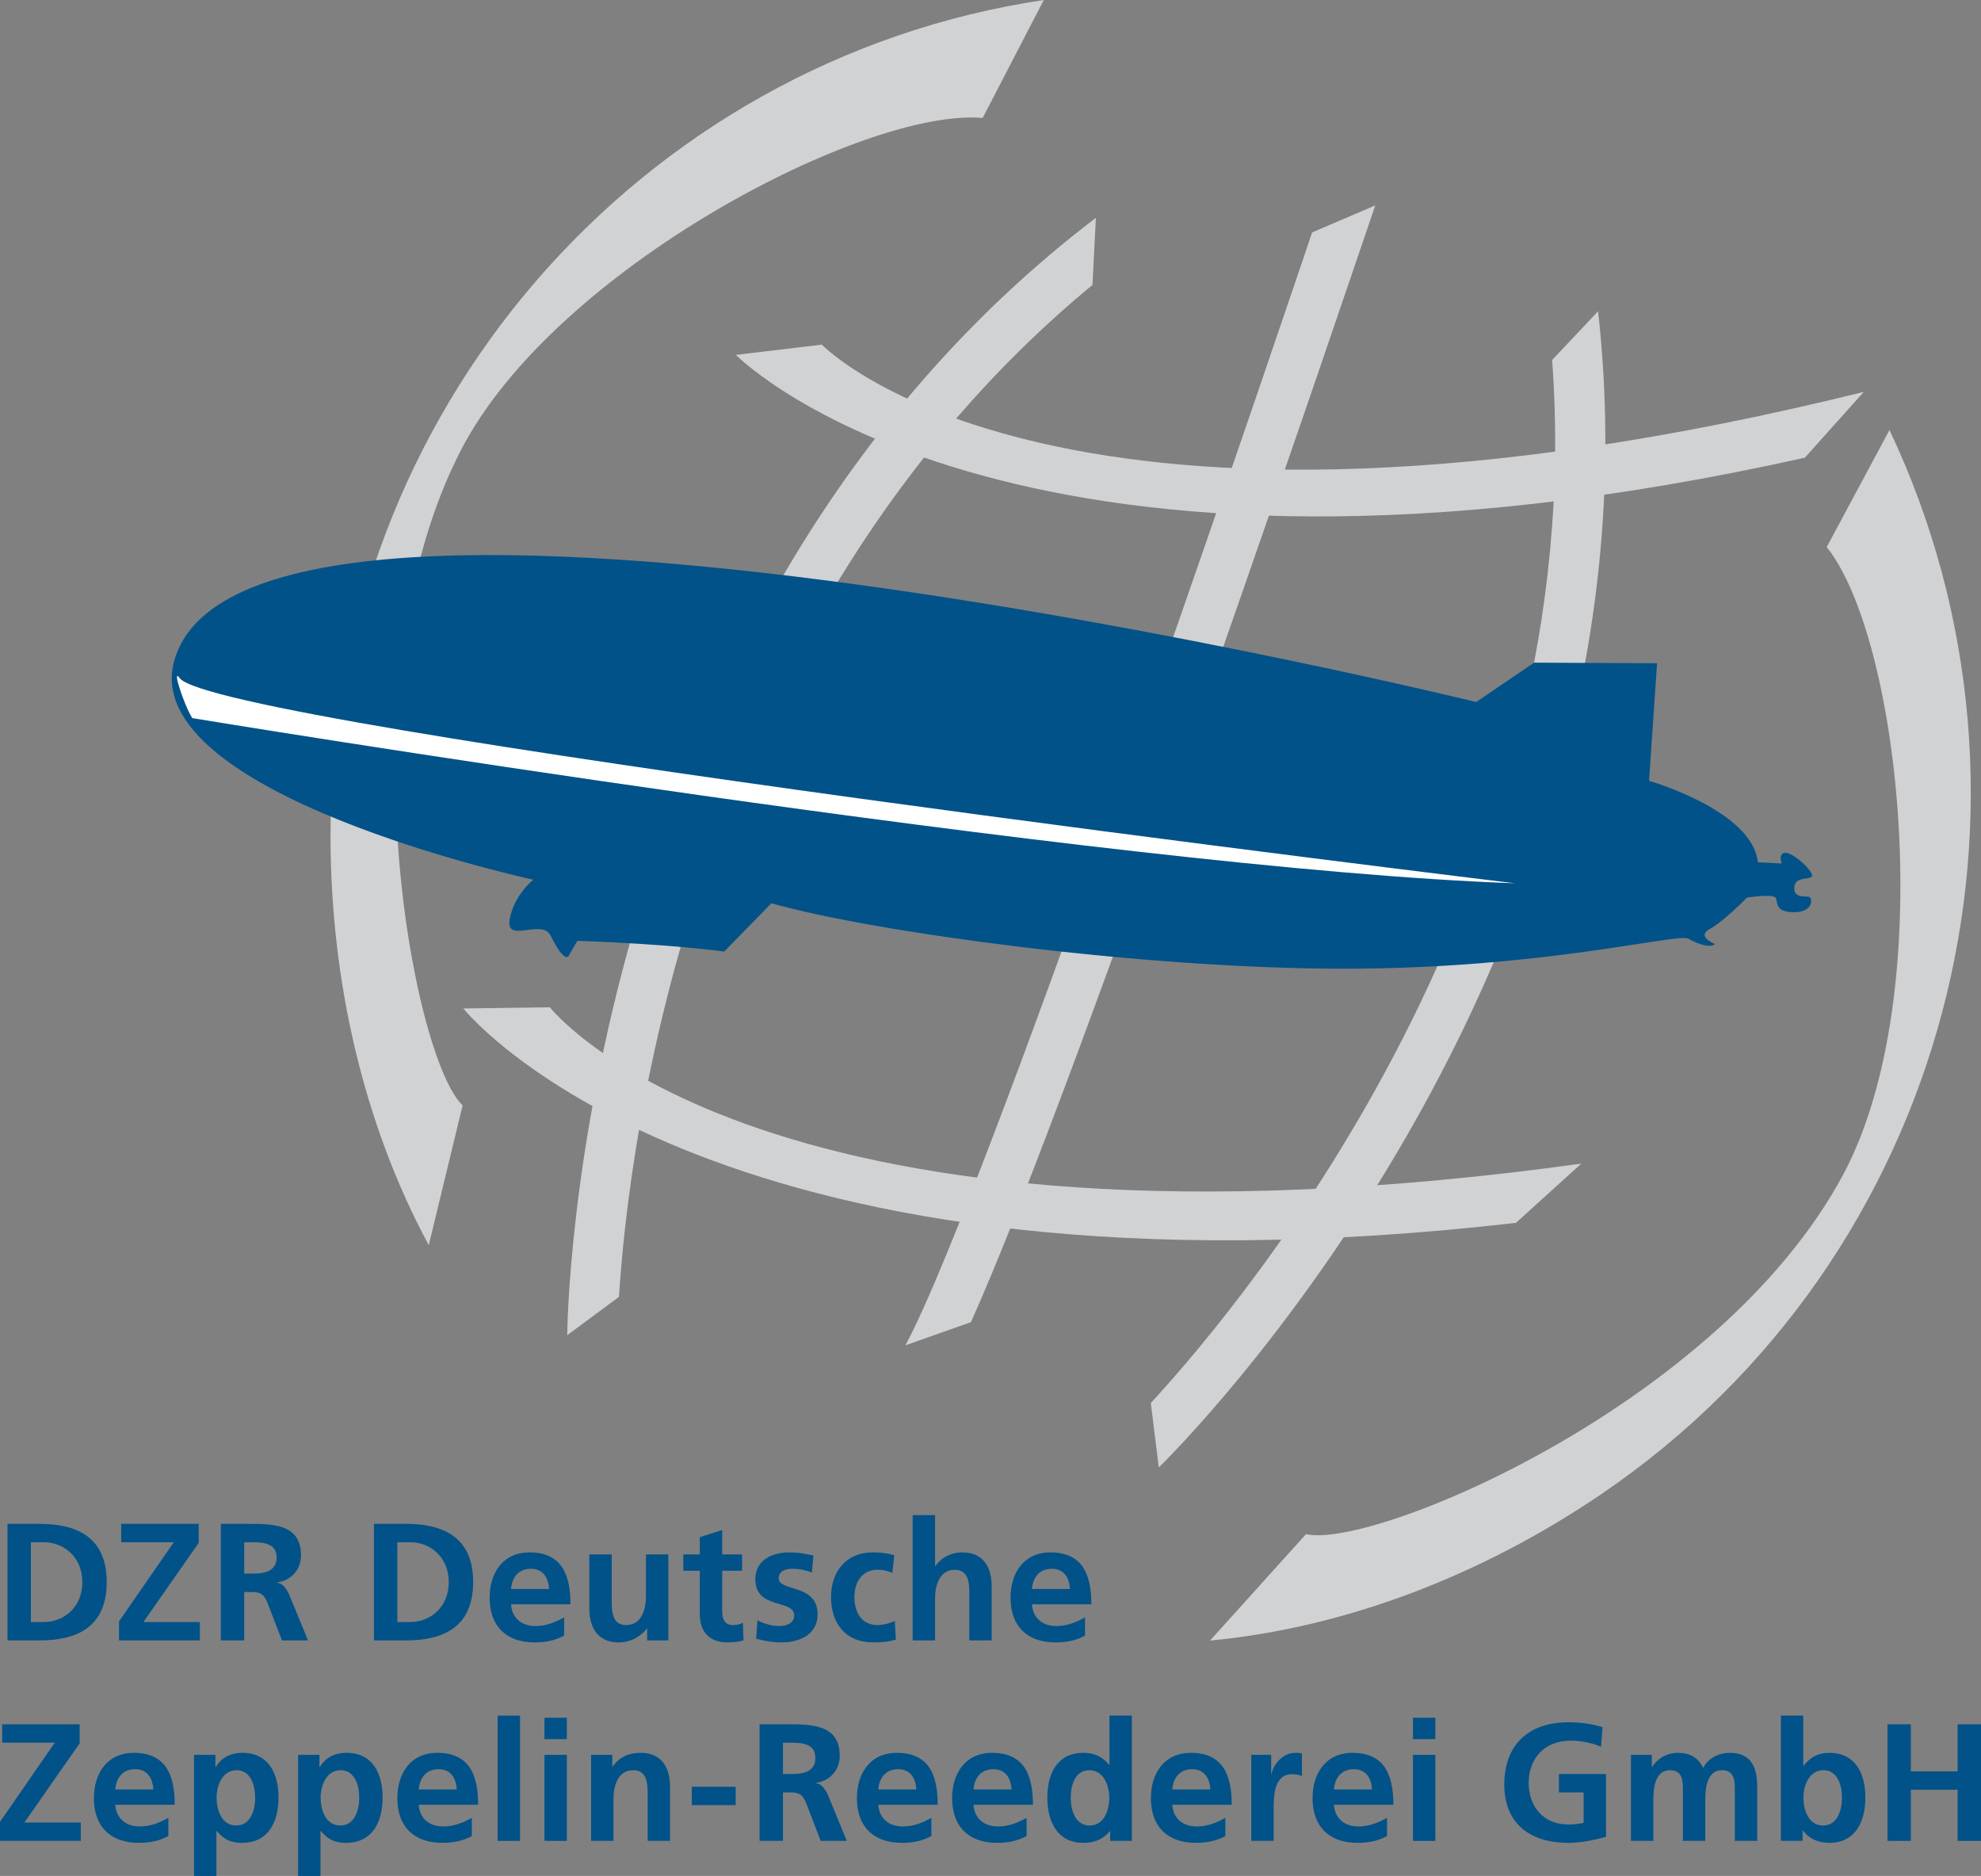 <?xml version="1.0" encoding="UTF-8" standalone="no"?>
<!-- Created with Inkscape (http://www.inkscape.org/) -->
<svg
   xmlns:svg="http://www.w3.org/2000/svg"
   xmlns="http://www.w3.org/2000/svg"
   version="1.0"
   width="81.556"
   height="77.214"
   id="svg3786">
  <rect width="100%" height="100%" fill="#808080" stroke="none"/>
  <defs
     id="defs3788">
    <clipPath
       id="clipPath3700">
      <path
         d="M 0.03,595.26 L 887.25,595.26 L 887.25,0 L 0.03,0 L 0.03,595.26 z"
         id="path3702" />
    </clipPath>
    <clipPath
       id="clipPath3694">
      <path
         d="M 0,595 L 887.244,595 L 887.244,-0.276 L 0,-0.276 L 0,595 z"
         id="path3696" />
    </clipPath>
    <clipPath
       id="clipPath3688">
      <path
         d="M 803.435,149.09 L 877.173,149.09 L 877.173,78.06 L 803.435,78.06 L 803.435,149.09 z"
         id="path3690" />
    </clipPath>
    <clipPath
       id="clipPath3682">
      <path
         d="M 873.684,144.777 L 802.818,144.777 L 802.818,80.997 L 873.684,80.997 L 873.684,144.777 z"
         id="path3684" />
    </clipPath>
  </defs>
  <g
     transform="translate(-424.936,-465.184)"
     id="layer1">
    <g
       transform="matrix(1.25,0,0,-1.25,-582.746,645.143)"
       id="g3678">
      <g
         clip-path="url(#clipPath3682)"
         id="g3680">
        <g
           clip-path="url(#clipPath3688)"
           id="g3686">
          <g
             clip-path="url(#clipPath3694)"
             id="g3692">
            <g
               clip-path="url(#clipPath3700)"
               id="g3698">
              <path
                 d="M 807.163,90.556 L 807.592,90.556 C 808.236,90.556 808.857,91.034 808.857,91.87 C 808.857,92.706 808.236,93.184 807.592,93.184 L 807.163,93.184 L 807.163,90.556 z M 806.393,93.789 L 807.444,93.789 C 808.621,93.789 809.66,93.393 809.66,91.87 C 809.66,90.347 808.621,89.951 807.444,89.951 L 806.393,89.951 L 806.393,93.789"
                 id="path3704"
                 style="fill:#005288;fill-opacity:1;fill-rule:nonzero;stroke:none" />
              <path
                 d="M 810.066,90.578 L 811.87,93.184 L 810.138,93.184 L 810.138,93.789 L 812.69,93.789 L 812.69,93.163 L 810.869,90.556 L 812.728,90.556 L 812.728,89.951 L 810.066,89.951 L 810.066,90.578"
                 id="path3706"
                 style="fill:#005288;fill-opacity:1;fill-rule:nonzero;stroke:none" />
              <path
                 d="M 814.189,92.15 L 814.442,92.15 C 814.821,92.15 815.256,92.205 815.256,92.684 C 815.256,93.146 814.827,93.184 814.442,93.184 L 814.189,93.184 L 814.189,92.15 z M 813.419,93.789 L 814.249,93.789 C 815.074,93.789 816.059,93.817 816.059,92.75 C 816.059,92.299 815.756,91.925 815.267,91.859 L 815.267,91.848 C 815.476,91.831 815.597,91.622 815.674,91.452 L 816.29,89.951 L 815.432,89.951 L 814.97,91.15 C 814.86,91.435 814.761,91.546 814.436,91.546 L 814.189,91.546 L 814.189,89.951 L 813.419,89.951 L 813.419,93.789"
                 id="path3708"
                 style="fill:#005288;fill-opacity:1;fill-rule:nonzero;stroke:none" />
              <path
                 d="M 819.232,90.556 L 819.661,90.556 C 820.305,90.556 820.926,91.034 820.926,91.87 C 820.926,92.706 820.305,93.184 819.661,93.184 L 819.232,93.184 L 819.232,90.556 z M 818.462,93.789 L 819.513,93.789 C 820.69,93.789 821.729,93.393 821.729,91.87 C 821.729,90.347 820.69,89.951 819.513,89.951 L 818.462,89.951 L 818.462,93.789"
                 id="path3710"
                 style="fill:#005288;fill-opacity:1;fill-rule:nonzero;stroke:none" />
              <path
                 d="M 824.23,91.644 C 824.208,92.001 824.043,92.31 823.631,92.31 C 823.218,92.31 823.009,92.023 822.976,91.644 L 824.23,91.644 z M 824.725,90.11 C 824.456,89.962 824.148,89.885 823.752,89.885 C 822.817,89.885 822.272,90.424 822.272,91.353 C 822.272,92.173 822.707,92.849 823.587,92.849 C 824.637,92.849 824.934,92.129 824.934,91.139 L 822.976,91.139 C 823.009,90.682 823.328,90.424 823.785,90.424 C 824.142,90.424 824.45,90.556 824.725,90.709 L 824.725,90.11"
                 id="path3712"
                 style="fill:#005288;fill-opacity:1;fill-rule:nonzero;stroke:none" />
              <path
                 d="M 828.157,89.951 L 827.459,89.951 L 827.459,90.335 L 827.448,90.335 C 827.222,90.06 826.903,89.885 826.518,89.885 C 825.847,89.885 825.556,90.357 825.556,90.995 L 825.556,92.783 L 826.293,92.783 L 826.293,91.27 C 826.293,90.924 826.298,90.456 826.771,90.456 C 827.305,90.456 827.42,91.034 827.42,91.396 L 827.42,92.783 L 828.157,92.783 L 828.157,89.951"
                 id="path3714"
                 style="fill:#005288;fill-opacity:1;fill-rule:nonzero;stroke:none" />
              <path
                 d="M 829.194,92.244 L 828.65,92.244 L 828.65,92.783 L 829.194,92.783 L 829.194,93.35 L 829.931,93.586 L 829.931,92.783 L 830.586,92.783 L 830.586,92.244 L 829.931,92.244 L 829.931,90.924 C 829.931,90.682 829.997,90.456 830.278,90.456 C 830.41,90.456 830.536,90.484 830.613,90.534 L 830.635,89.951 C 830.481,89.907 830.311,89.885 830.091,89.885 C 829.513,89.885 829.194,90.242 829.194,90.803 L 829.194,92.244"
                 id="path3716"
                 style="fill:#005288;fill-opacity:1;fill-rule:nonzero;stroke:none" />
              <path
                 d="M 832.886,92.189 C 832.661,92.266 832.496,92.31 832.226,92.31 C 832.028,92.31 831.792,92.239 831.792,91.996 C 831.792,91.546 833.073,91.831 833.073,90.808 C 833.073,90.148 832.485,89.885 831.885,89.885 C 831.605,89.885 831.319,89.934 831.049,90.006 L 831.093,90.611 C 831.324,90.495 831.566,90.424 831.819,90.424 C 832.006,90.424 832.303,90.495 832.303,90.77 C 832.303,91.326 831.022,90.946 831.022,91.969 C 831.022,92.579 831.555,92.849 832.133,92.849 C 832.479,92.849 832.705,92.794 832.936,92.745 L 832.886,92.189"
                 id="path3718"
                 style="fill:#005288;fill-opacity:1;fill-rule:nonzero;stroke:none" />
              <path
                 d="M 835.535,92.173 C 835.402,92.233 835.259,92.277 835.034,92.277 C 834.578,92.277 834.286,91.914 834.286,91.381 C 834.286,90.858 834.534,90.456 835.05,90.456 C 835.259,90.456 835.49,90.534 835.617,90.589 L 835.65,89.978 C 835.435,89.912 835.215,89.885 834.913,89.885 C 833.984,89.885 833.516,90.516 833.516,91.381 C 833.516,92.2 834,92.849 834.885,92.849 C 835.182,92.849 835.397,92.816 835.6,92.756 L 835.535,92.173"
                 id="path3720"
                 style="fill:#005288;fill-opacity:1;fill-rule:nonzero;stroke:none" />
              <path
                 d="M 836.205,94.076 L 836.943,94.076 L 836.943,92.398 L 836.953,92.398 C 837.141,92.673 837.46,92.849 837.845,92.849 C 838.516,92.849 838.807,92.376 838.807,91.738 L 838.807,89.951 L 838.07,89.951 L 838.07,91.463 C 838.07,91.809 838.065,92.277 837.591,92.277 C 837.058,92.277 836.943,91.7 836.943,91.337 L 836.943,89.951 L 836.205,89.951 L 836.205,94.076"
                 id="path3722"
                 style="fill:#005288;fill-opacity:1;fill-rule:nonzero;stroke:none" />
              <path
                 d="M 841.386,91.644 C 841.364,92.001 841.199,92.31 840.787,92.31 C 840.375,92.31 840.166,92.023 840.132,91.644 L 841.386,91.644 z M 841.881,90.11 C 841.612,89.962 841.304,89.885 840.908,89.885 C 839.973,89.885 839.428,90.424 839.428,91.353 C 839.428,92.173 839.863,92.849 840.743,92.849 C 841.794,92.849 842.09,92.129 842.09,91.139 L 840.132,91.139 C 840.166,90.682 840.484,90.424 840.941,90.424 C 841.298,90.424 841.606,90.556 841.881,90.709 L 841.881,90.11"
                 id="path3724"
                 style="fill:#005288;fill-opacity:1;fill-rule:nonzero;stroke:none" />
              <path
                 d="M 806.146,83.977 L 807.95,86.584 L 806.217,86.584 L 806.217,87.189 L 808.769,87.189 L 808.769,86.562 L 806.949,83.955 L 808.807,83.955 L 808.807,83.35 L 806.146,83.35 L 806.146,83.977"
                 id="path3726"
                 style="fill:#005288;fill-opacity:1;fill-rule:nonzero;stroke:none" />
              <path
                 d="M 811.196,85.044 C 811.174,85.402 811.009,85.71 810.597,85.71 C 810.184,85.71 809.975,85.424 809.942,85.044 L 811.196,85.044 z M 811.691,83.51 C 811.422,83.362 811.114,83.285 810.718,83.285 C 809.783,83.285 809.238,83.824 809.238,84.753 C 809.238,85.573 809.673,86.249 810.553,86.249 C 811.603,86.249 811.9,85.529 811.9,84.538 L 809.942,84.538 C 809.975,84.082 810.294,83.824 810.751,83.824 C 811.108,83.824 811.416,83.955 811.691,84.109 L 811.691,83.51"
                 id="path3728"
                 style="fill:#005288;fill-opacity:1;fill-rule:nonzero;stroke:none" />
              <path
                 d="M 813.279,84.775 C 813.279,84.373 813.438,83.856 813.928,83.856 C 814.412,83.856 814.549,84.385 814.549,84.775 C 814.549,85.155 814.417,85.677 813.939,85.677 C 813.466,85.677 813.279,85.171 813.279,84.775 z M 812.536,86.183 L 813.24,86.183 L 813.24,85.782 L 813.251,85.782 C 813.416,86.057 813.697,86.249 814.131,86.249 C 815,86.249 815.319,85.556 815.319,84.775 C 815.319,83.999 815,83.285 814.115,83.285 C 813.801,83.285 813.543,83.362 813.284,83.675 L 813.273,83.675 L 813.273,82.196 L 812.536,82.196 L 812.536,86.183"
                 id="path3730"
                 style="fill:#005288;fill-opacity:1;fill-rule:nonzero;stroke:none" />
              <path
                 d="M 816.706,84.775 C 816.706,84.373 816.866,83.856 817.355,83.856 C 817.839,83.856 817.977,84.385 817.977,84.775 C 817.977,85.155 817.845,85.677 817.366,85.677 C 816.893,85.677 816.706,85.171 816.706,84.775 z M 815.964,86.183 L 816.668,86.183 L 816.668,85.782 L 816.679,85.782 C 816.844,86.057 817.124,86.249 817.559,86.249 C 818.428,86.249 818.747,85.556 818.747,84.775 C 818.747,83.999 818.428,83.285 817.542,83.285 C 817.229,83.285 816.97,83.362 816.712,83.675 L 816.701,83.675 L 816.701,82.196 L 815.964,82.196 L 815.964,86.183"
                 id="path3732"
                 style="fill:#005288;fill-opacity:1;fill-rule:nonzero;stroke:none" />
              <path
                 d="M 821.19,85.044 C 821.168,85.402 821.003,85.71 820.591,85.71 C 820.178,85.71 819.969,85.424 819.936,85.044 L 821.19,85.044 z M 821.685,83.51 C 821.416,83.362 821.108,83.285 820.712,83.285 C 819.777,83.285 819.232,83.824 819.232,84.753 C 819.232,85.573 819.667,86.249 820.547,86.249 C 821.597,86.249 821.894,85.529 821.894,84.538 L 819.936,84.538 C 819.969,84.082 820.288,83.824 820.745,83.824 C 821.102,83.824 821.41,83.955 821.685,84.109 L 821.685,83.51"
                 id="path3734"
                 style="fill:#005288;fill-opacity:1;fill-rule:nonzero;stroke:none" />
              <path
                 d="M 822.536,83.35 L 823.273,83.35 L 823.273,87.475 L 822.536,87.475 L 822.536,83.35 z"
                 id="path3736"
                 style="fill:#005288;fill-opacity:1;fill-rule:nonzero;stroke:none" />
              <path
                 d="M 824.078,86.183 L 824.815,86.183 L 824.815,83.35 L 824.078,83.35 L 824.078,86.183 z M 824.078,87.404 L 824.815,87.404 L 824.815,86.7 L 824.078,86.7 L 824.078,87.404 z"
                 id="path3738"
                 style="fill:#005288;fill-opacity:1;fill-rule:nonzero;stroke:none" />
              <path
                 d="M 825.613,86.183 L 826.311,86.183 L 826.311,85.798 L 826.322,85.798 C 826.553,86.122 826.867,86.249 827.252,86.249 C 827.923,86.249 828.214,85.775 828.214,85.138 L 828.214,83.35 L 827.477,83.35 L 827.477,84.863 C 827.477,85.209 827.472,85.677 826.999,85.677 C 826.465,85.677 826.35,85.1 826.35,84.737 L 826.35,83.35 L 825.613,83.35 L 825.613,86.183"
                 id="path3740"
                 style="fill:#005288;fill-opacity:1;fill-rule:nonzero;stroke:none" />
              <path
                 d="M 828.93,84.527 L 830.376,84.527 L 830.376,85.132 L 828.93,85.132 L 828.93,84.527 z"
                 id="path3742"
                 style="fill:#005288;fill-opacity:1;fill-rule:nonzero;stroke:none" />
              <path
                 d="M 831.933,85.551 L 832.186,85.551 C 832.566,85.551 833,85.605 833,86.083 C 833,86.546 832.571,86.584 832.186,86.584 L 831.933,86.584 L 831.933,85.551 z M 831.163,87.189 L 831.994,87.189 C 832.819,87.189 833.803,87.217 833.803,86.15 C 833.803,85.699 833.501,85.325 833.011,85.259 L 833.011,85.248 C 833.22,85.231 833.341,85.022 833.418,84.852 L 834.034,83.35 L 833.176,83.35 L 832.714,84.55 C 832.604,84.835 832.505,84.946 832.181,84.946 L 831.933,84.946 L 831.933,83.35 L 831.163,83.35 L 831.163,87.189"
                 id="path3744"
                 style="fill:#005288;fill-opacity:1;fill-rule:nonzero;stroke:none" />
              <path
                 d="M 836.326,85.044 C 836.304,85.402 836.139,85.71 835.726,85.71 C 835.314,85.71 835.105,85.424 835.072,85.044 L 836.326,85.044 z M 836.821,83.51 C 836.552,83.362 836.244,83.285 835.848,83.285 C 834.912,83.285 834.368,83.824 834.368,84.753 C 834.368,85.573 834.803,86.249 835.682,86.249 C 836.733,86.249 837.03,85.529 837.03,84.538 L 835.072,84.538 C 835.105,84.082 835.424,83.824 835.88,83.824 C 836.238,83.824 836.546,83.955 836.821,84.109 L 836.821,83.51"
                 id="path3746"
                 style="fill:#005288;fill-opacity:1;fill-rule:nonzero;stroke:none" />
              <path
                 d="M 839.462,85.044 C 839.44,85.402 839.275,85.71 838.862,85.71 C 838.45,85.71 838.241,85.424 838.208,85.044 L 839.462,85.044 z M 839.957,83.51 C 839.688,83.362 839.38,83.285 838.984,83.285 C 838.048,83.285 837.504,83.824 837.504,84.753 C 837.504,85.573 837.939,86.249 838.818,86.249 C 839.869,86.249 840.166,85.529 840.166,84.538 L 838.208,84.538 C 838.241,84.082 838.56,83.824 839.016,83.824 C 839.374,83.824 839.682,83.955 839.957,84.109 L 839.957,83.51"
                 id="path3748"
                 style="fill:#005288;fill-opacity:1;fill-rule:nonzero;stroke:none" />
              <path
                 d="M 842.032,83.856 C 842.521,83.856 842.68,84.373 842.68,84.775 C 842.68,85.171 842.494,85.677 842.02,85.677 C 841.542,85.677 841.41,85.155 841.41,84.775 C 841.41,84.385 841.547,83.856 842.032,83.856 z M 842.708,83.669 L 842.697,83.669 C 842.477,83.394 842.174,83.285 841.828,83.285 C 840.959,83.285 840.64,83.999 840.64,84.775 C 840.64,85.556 840.959,86.249 841.828,86.249 C 842.196,86.249 842.455,86.122 842.675,85.853 L 842.686,85.853 L 842.686,87.475 L 843.423,87.475 L 843.423,83.35 L 842.708,83.35 L 842.708,83.669"
                 id="path3750"
                 style="fill:#005288;fill-opacity:1;fill-rule:nonzero;stroke:none" />
              <path
                 d="M 846.009,85.044 C 845.987,85.402 845.822,85.71 845.409,85.71 C 844.997,85.71 844.788,85.424 844.755,85.044 L 846.009,85.044 z M 846.504,83.51 C 846.234,83.362 845.926,83.285 845.53,83.285 C 844.595,83.285 844.051,83.824 844.051,84.753 C 844.051,85.573 844.486,86.249 845.365,86.249 C 846.416,86.249 846.713,85.529 846.713,84.538 L 844.755,84.538 C 844.788,84.082 845.107,83.824 845.563,83.824 C 845.921,83.824 846.229,83.955 846.504,84.109 L 846.504,83.51"
                 id="path3752"
                 style="fill:#005288;fill-opacity:1;fill-rule:nonzero;stroke:none" />
              <path
                 d="M 847.357,86.183 L 848.012,86.183 L 848.012,85.539 L 848.023,85.539 C 848.056,85.804 848.358,86.249 848.798,86.249 C 848.87,86.249 848.947,86.249 849.024,86.227 L 849.024,85.484 C 848.958,85.523 848.826,85.545 848.694,85.545 C 848.094,85.545 848.094,84.797 848.094,84.39 L 848.094,83.35 L 847.357,83.35 L 847.357,86.183"
                 id="path3754"
                 style="fill:#005288;fill-opacity:1;fill-rule:nonzero;stroke:none" />
              <path
                 d="M 851.333,85.044 C 851.311,85.402 851.146,85.71 850.734,85.71 C 850.321,85.71 850.112,85.424 850.079,85.044 L 851.333,85.044 z M 851.828,83.51 C 851.559,83.362 851.251,83.285 850.855,83.285 C 849.92,83.285 849.375,83.824 849.375,84.753 C 849.375,85.573 849.81,86.249 850.69,86.249 C 851.74,86.249 852.037,85.529 852.037,84.538 L 850.079,84.538 C 850.112,84.082 850.431,83.824 850.887,83.824 C 851.245,83.824 851.553,83.955 851.828,84.109 L 851.828,83.51"
                 id="path3756"
                 style="fill:#005288;fill-opacity:1;fill-rule:nonzero;stroke:none" />
              <path
                 d="M 852.682,86.183 L 853.419,86.183 L 853.419,83.35 L 852.682,83.35 L 852.682,86.183 z M 852.682,87.404 L 853.419,87.404 L 853.419,86.7 L 852.682,86.7 L 852.682,87.404 z"
                 id="path3758"
                 style="fill:#005288;fill-opacity:1;fill-rule:nonzero;stroke:none" />
              <path
                 d="M 858.875,86.447 C 858.578,86.584 858.193,86.65 857.885,86.65 C 856.988,86.65 856.494,86.045 856.494,85.259 C 856.494,84.478 856.977,83.89 857.797,83.89 C 858.005,83.89 858.171,83.911 858.303,83.945 L 858.303,84.946 L 857.489,84.946 L 857.489,85.551 L 859.04,85.551 L 859.04,83.482 C 858.633,83.372 858.209,83.285 857.797,83.285 C 856.554,83.285 855.69,83.906 855.69,85.204 C 855.69,86.518 856.494,87.255 857.797,87.255 C 858.243,87.255 858.594,87.195 858.925,87.096 L 858.875,86.447"
                 id="path3760"
                 style="fill:#005288;fill-opacity:1;fill-rule:nonzero;stroke:none" />
              <path
                 d="M 859.862,86.183 L 860.549,86.183 L 860.549,85.787 L 860.56,85.787 C 860.791,86.134 861.126,86.249 861.401,86.249 C 861.797,86.249 862.078,86.1 862.238,85.748 C 862.408,86.089 862.776,86.249 863.123,86.249 C 863.822,86.249 864.019,85.77 864.019,85.138 L 864.019,83.35 L 863.283,83.35 L 863.283,85.039 C 863.283,85.303 863.283,85.677 862.859,85.677 C 862.37,85.677 862.309,85.094 862.309,84.725 L 862.309,83.35 L 861.572,83.35 L 861.572,85.039 C 861.572,85.303 861.572,85.677 861.148,85.677 C 860.659,85.677 860.599,85.094 860.599,84.725 L 860.599,83.35 L 859.862,83.35 L 859.862,86.183"
                 id="path3762"
                 style="fill:#005288;fill-opacity:1;fill-rule:nonzero;stroke:none" />
              <path
                 d="M 866.191,83.856 C 866.675,83.856 866.812,84.385 866.812,84.775 C 866.812,85.155 866.68,85.677 866.202,85.677 C 865.729,85.677 865.542,85.171 865.542,84.775 C 865.542,84.373 865.701,83.856 866.191,83.856 z M 864.799,87.475 L 865.536,87.475 L 865.536,85.82 L 865.547,85.82 C 865.75,86.089 866.009,86.249 866.394,86.249 C 867.263,86.249 867.582,85.556 867.582,84.775 C 867.582,83.999 867.263,83.285 866.394,83.285 C 866.081,83.285 865.74,83.394 865.525,83.697 L 865.515,83.697 L 865.515,83.35 L 864.799,83.35 L 864.799,87.475"
                 id="path3764"
                 style="fill:#005288;fill-opacity:1;fill-rule:nonzero;stroke:none" />
              <path
                 d="M 868.31,87.189 L 869.08,87.189 L 869.08,85.639 L 870.62,85.639 L 870.62,87.189 L 871.391,87.189 L 871.391,83.35 L 870.62,83.35 L 870.62,85.034 L 869.08,85.034 L 869.08,83.35 L 868.31,83.35 L 868.31,87.189"
                 id="path3766"
                 style="fill:#005288;fill-opacity:1;fill-rule:nonzero;stroke:none" />
              <path
                 d="M 865.589,128.896 C 839.951,123.185 830.76,131.902 830.382,132.281 L 833.212,132.619 C 833.303,132.53 841.118,124.538 867.53,131.062 L 865.589,128.896"
                 id="path3768"
                 style="fill:#d1d2d4;fill-opacity:1;fill-rule:nonzero;stroke:none" />
              <path
                 d="M 856.073,103.7 C 829.987,100.709 821.745,110.344 821.405,110.76 L 824.255,110.799 C 824.336,110.701 831.288,101.932 858.225,105.65 L 856.073,103.7"
                 id="path3770"
                 style="fill:#d1d2d4;fill-opacity:1;fill-rule:nonzero;stroke:none" />
              <path
                 d="M 824.828,100.002 C 824.828,100.236 825.026,123.688 842.239,136.795 L 842.126,134.584 C 828.839,123.627 826.834,106.094 826.532,101.264 L 824.828,100.002"
                 id="path3772"
                 style="fill:#d1d2d4;fill-opacity:1;fill-rule:nonzero;stroke:none" />
              <path
                 d="M 844.311,95.647 C 844.479,95.808 861.203,112.092 858.779,133.718 L 857.266,132.114 C 858.533,114.841 847.31,101.309 844.048,97.768 L 844.311,95.647"
                 id="path3774"
                 style="fill:#d1d2d4;fill-opacity:1;fill-rule:nonzero;stroke:none" />
              <path
                 d="M 835.966,99.669 C 838.762,104.844 849.243,135.972 849.361,136.314 L 851.44,137.203 C 850.985,135.886 841.755,108.512 838.124,100.431 L 835.966,99.669"
                 id="path3776"
                 style="fill:#d1d2d4;fill-opacity:1;fill-rule:nonzero;stroke:none" />
              <path
                 d="M 840.523,143.967 C 827.232,141.984 817.031,130.421 817.031,116.453 C 817.031,111.639 818.137,106.915 820.267,102.966 L 821.382,107.569 C 819.741,109.123 817.369,121.544 821.342,129.174 C 824.442,135.13 834.656,140.427 838.51,140.083 L 840.523,143.967"
                 id="path3778"
                 style="fill:#d1d2d4;fill-opacity:1;fill-rule:nonzero;stroke:none" />
              <path
                 d="M 868.376,129.808 C 874.169,117.57 870.366,102.572 858.887,94.769 C 854.933,92.083 850.434,90.363 845.999,89.946 L 849.159,93.45 C 851.355,92.942 862.806,97.715 866.858,105.303 C 870.018,111.223 868.745,122.919 866.309,125.953 L 868.376,129.808"
                 id="path3780"
                 style="fill:#d1d2d4;fill-opacity:1;fill-rule:nonzero;stroke:none" />
              <path
                 d="M 811.889,122.228 C 810.622,117.824 823.71,115 823.71,115 C 823.71,115 823.075,114.505 822.932,113.693 C 822.792,112.881 823.992,113.729 824.276,113.164 C 824.755,112.204 824.875,112.493 824.875,112.493 L 825.159,112.987 C 828.266,112.881 829.997,112.634 829.997,112.634 L 831.551,114.223 C 835.015,113.25 843.811,112.069 850.412,112.069 C 857,112.069 861.396,113.252 861.75,113.058 C 862.455,112.669 862.632,112.881 862.632,112.881 C 862.632,112.881 861.998,113.129 862.455,113.376 C 862.915,113.623 863.681,114.409 863.681,114.409 C 863.681,114.409 864.577,114.556 864.638,114.389 C 864.7,114.223 864.617,113.93 865.242,113.93 C 865.867,113.93 865.844,114.389 865.74,114.432 C 865.637,114.472 865.199,114.367 865.242,114.763 C 865.284,115.159 865.865,114.951 865.823,115.159 C 865.781,115.365 865.199,115.886 864.951,115.886 C 864.701,115.886 864.825,115.533 864.825,115.533 L 864.04,115.574 C 863.87,117.277 860.458,118.257 860.458,118.257 L 860.721,122.127 L 856.672,122.147 L 854.765,120.851 C 854.765,120.851 814.338,130.753 811.889,122.228"
                 id="path3782"
                 style="fill:#005288;fill-opacity:1;fill-rule:nonzero;stroke:none" />
              <path
                 d="M 812.062,121.64 C 811.792,122.012 812.21,120.742 812.479,120.321 C 812.479,120.321 842.619,115.351 856.04,114.882 C 856.04,114.882 813.197,120.064 812.062,121.64"
                 id="path3784"
                 style="fill:#ffffff;fill-opacity:1;fill-rule:nonzero;stroke:none" />
            </g>
          </g>
        </g>
      </g>
    </g>
  </g>
</svg>
